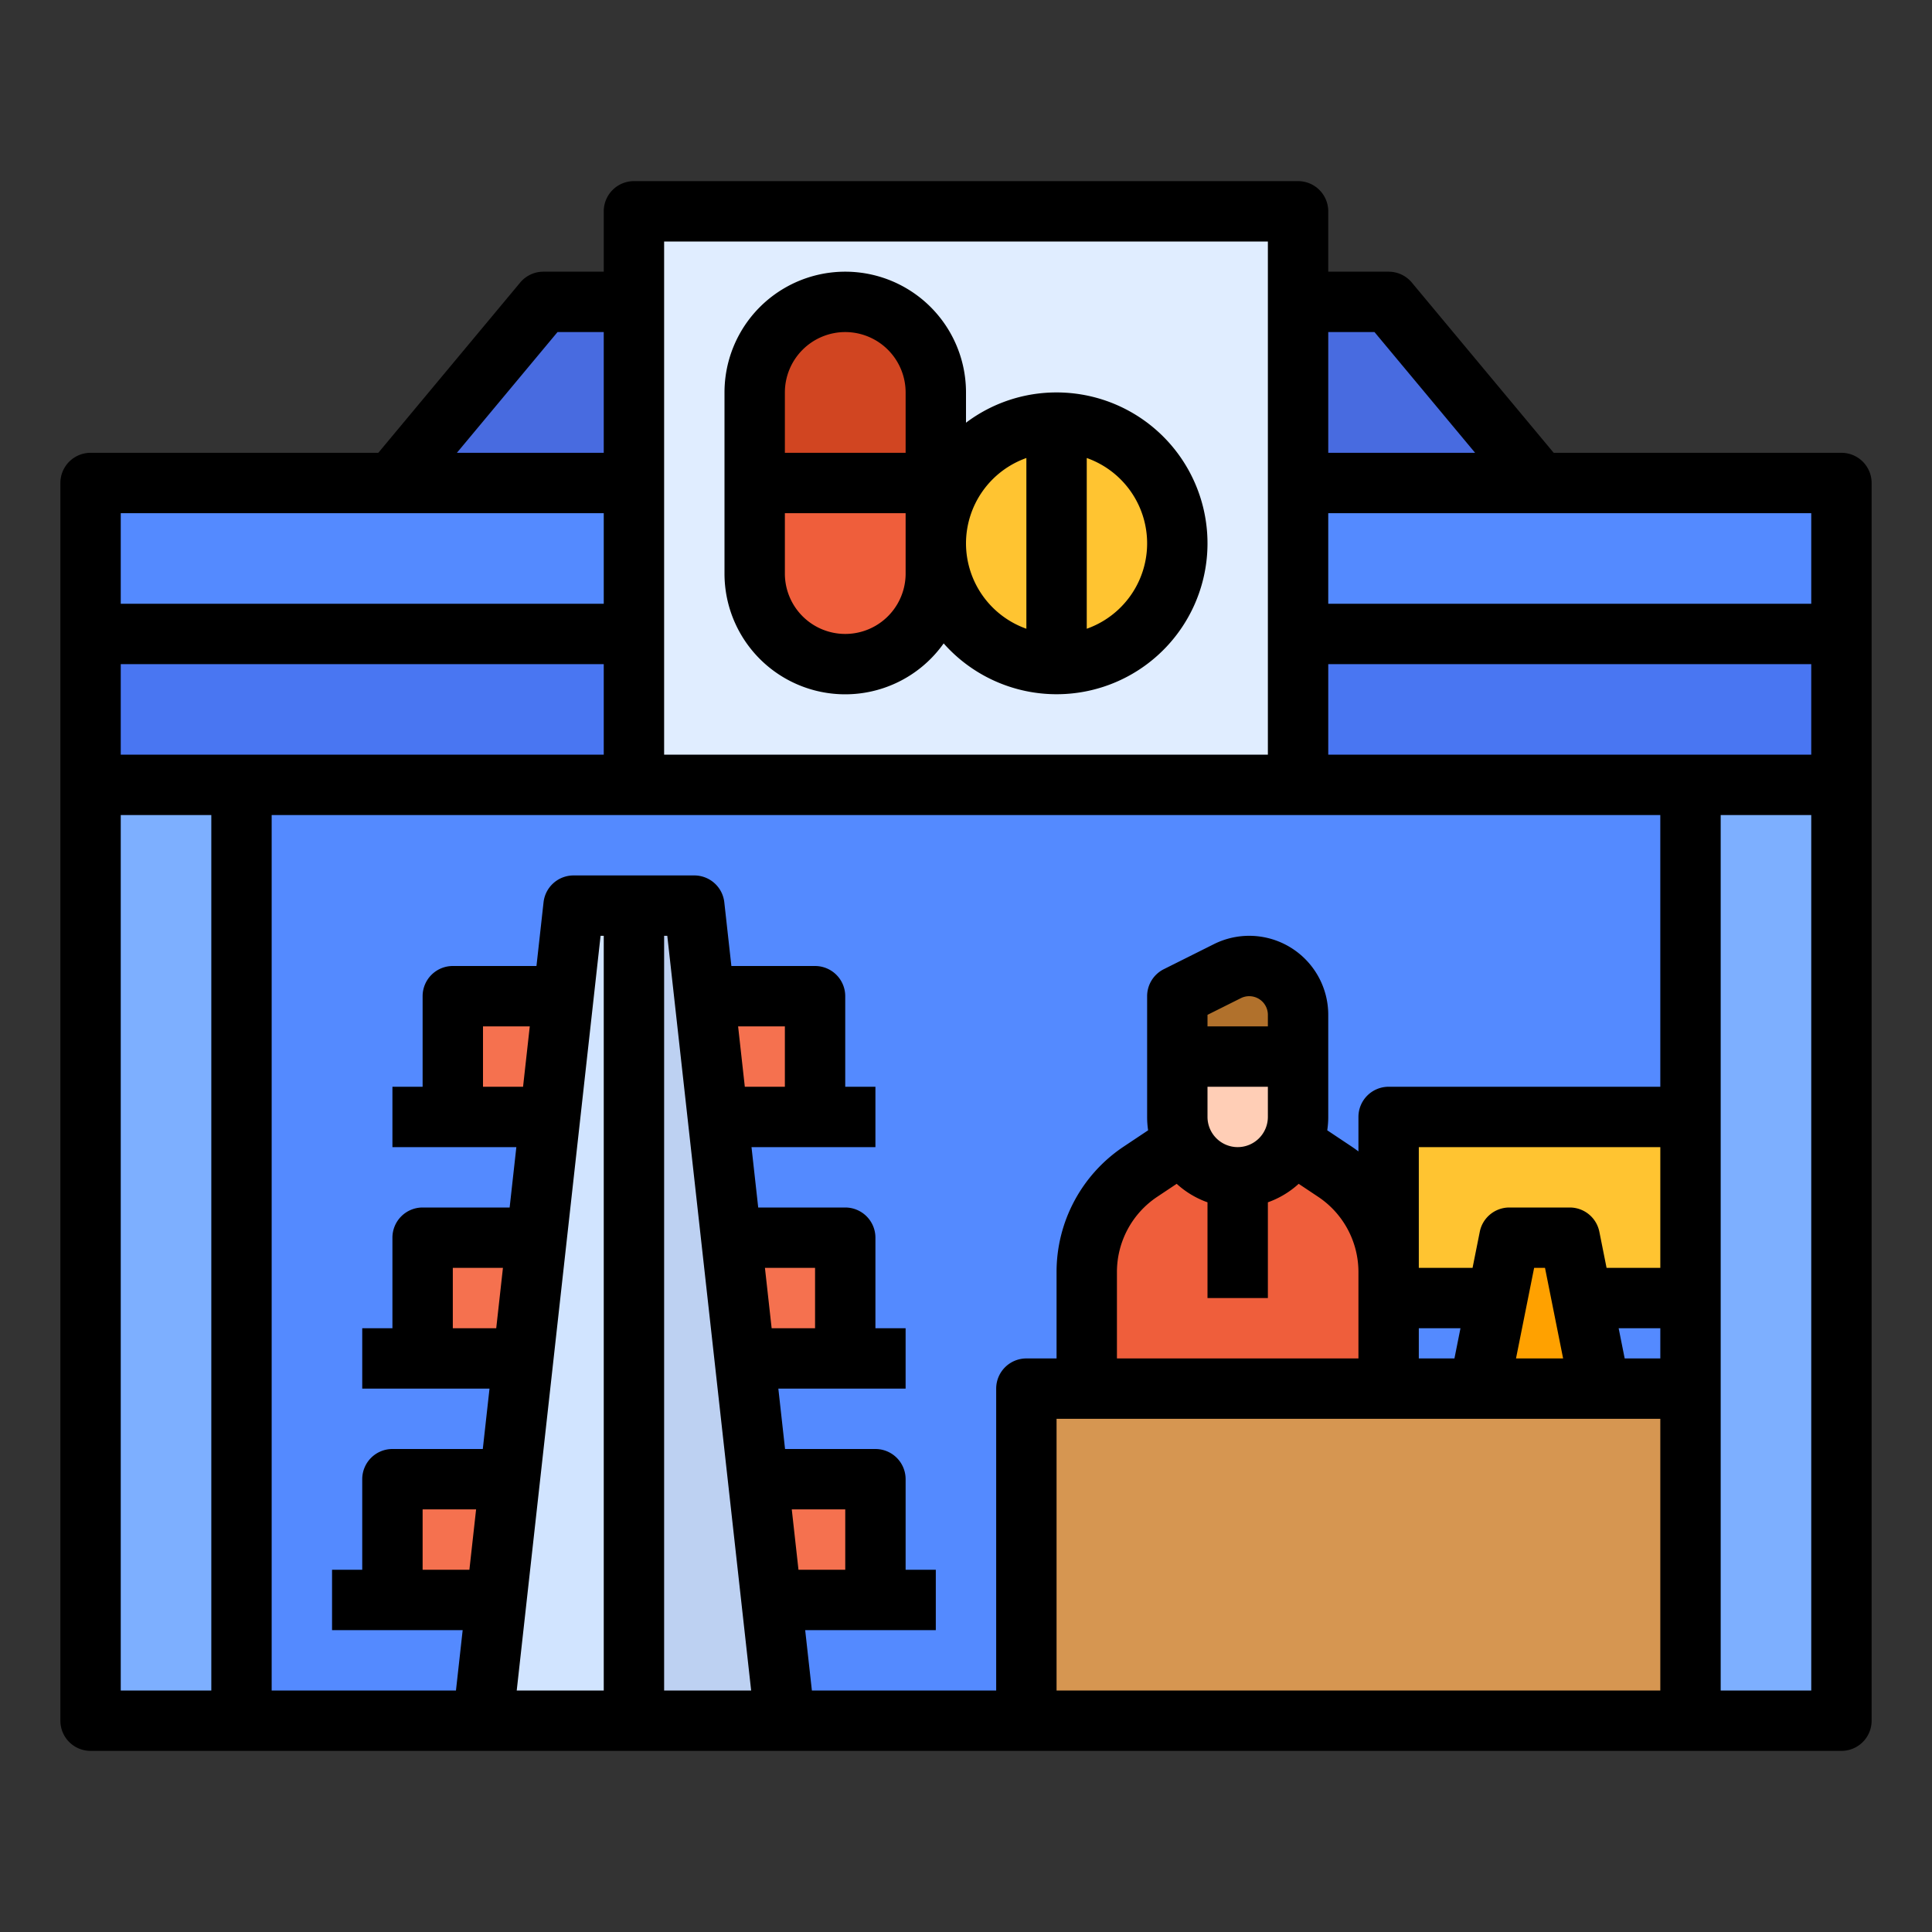 <svg id="filled_outline" height="512" viewBox="0 0 512 512" width="512" xmlns="http://www.w3.org/2000/svg" data-name="filled outline"><rect x="0" y="0" width="512" height="512" fill="#333333" stroke="none"/><path d="m24 128h464v80h-464z" fill="#548aff"/><path d="m24 168h464v40h-464z" fill="#4976f2"/><path d="m168 56h176v152h-176z" fill="#e0edff"/><path d="m64 208h384v248h-384z" fill="#548aff"/><path d="m24 208h40v248h-40z" fill="#7dafff"/><path d="m448 208h40v248h-40z" fill="#7dafff"/><path d="m104 392h40v32h-40z" fill="#f5714f"/><path d="m272 368h176v88h-176z" fill="#d69651"/><path d="m368 296h80v48h-80z" fill="#ffc431"/><path d="m400 328-8 40h32l-8-40z" fill="#ffa100"/><path d="m368 368v-30.874a32 32 0 0 0 -14.25-26.626l-25.75-17.167-25.75 17.167a32 32 0 0 0 -14.25 26.626v30.874z" fill="#ef5e3b"/><rect fill="#d14521" height="96" rx="24" width="48" x="200" y="80"/><path d="m312 144a31.973 31.973 0 1 1 -24-30.99 32.012 32.012 0 0 1 24 30.99z" fill="#ffc431"/><path d="m248 128h-48v24a24 24 0 0 0 24 24 24 24 0 0 0 24-24z" fill="#ef5e3b"/><path d="m104 128 40-48h24v48z" fill="#486be0"/><path d="m408 128-40-48h-24v48z" fill="#486be0"/><g fill="#f5714f"><path d="m192 392h40v32h-40z"/><path d="m184 328h40v32h-40z"/><path d="m112 328h40v32h-40z"/><path d="m120 264h40v32h-40z"/><path d="m176 264h40v32h-40z"/></g><path d="m128 456 24-216h16v216z" fill="#d1e4ff"/><path d="m208 456-24-216h-16v216z" fill="#bdd1f2"/><path d="m312 280h32a0 0 0 0 1 0 0v16a16 16 0 0 1 -16 16 16 16 0 0 1 -16-16v-16a0 0 0 0 1 0 0z" fill="#ffceb6"/><path d="m312 280v-16l13.267-6.633a12.944 12.944 0 0 1 5.789-1.367 12.944 12.944 0 0 1 12.944 12.944v11.056z" fill="#b1712c"/><path d="m488 120h-76.253l-37.601-45.121a8 8 0 0 0 -6.146-2.879h-16v-16a8 8 0 0 0 -8-8h-176a8 8 0 0 0 -8 8v16h-16a8 8 0 0 0 -6.146 2.879l-37.601 45.121h-76.253a8 8 0 0 0 -8 8v328a8 8 0 0 0 8 8h464a8 8 0 0 0 8-8v-328a8 8 0 0 0 -8-8zm-112 240v-8h11.041l-1.6 8zm-48-56a8.009 8.009 0 0 1 -8-8v-8h16v8a8.009 8.009 0 0 1 -8 8zm8-32h-16v-3.056l8.844-4.422a4.944 4.944 0 0 1 7.156 4.422zm-24.164 41.724a24.026 24.026 0 0 0 8.164 4.9v25.376h16v-25.376a24.024 24.024 0 0 0 8.164-4.9l5.148 3.432a23.953 23.953 0 0 1 10.688 19.97v22.874h-64v-22.874a23.953 23.953 0 0 1 10.687-19.97zm128.164 22.276h-14.241l-1.914-9.569a8 8 0 0 0 -7.845-6.431h-16a8 8 0 0 0 -7.845 6.431l-1.914 9.569h-14.241v-32h64zm-33.441 0h2.883l4.8 24h-12.483zm24 24-1.6-8h11.041v8zm9.441-72h-72a8 8 0 0 0 -8 8v9.135c-.592-.443-1.192-.878-1.812-1.291l-6.451-4.301a24.09 24.09 0 0 0 .263-3.543v-27.056a20.944 20.944 0 0 0 -30.311-18.733l-13.267 6.634a8 8 0 0 0 -4.422 7.155v32a24.073 24.073 0 0 0 .263 3.543l-6.452 4.301a39.923 39.923 0 0 0 -17.812 33.282v22.874h-8a8 8 0 0 0 -8 8v80h-48.84l-1.778-16h34.617v-16h-8v-24a8 8 0 0 0 -8-8h-23.951l-1.778-16h33.728v-16h-8v-24a8 8 0 0 0 -8-8h-23.062l-1.778-16h32.84v-16h-8v-24a8 8 0 0 0 -8-8h-22.173l-1.876-16.884a8.001 8.001 0 0 0 -7.951-7.116h-32a8.001 8.001 0 0 0 -7.951 7.116l-1.876 16.884h-22.173a8 8 0 0 0 -8 8v24h-8v16h32.84l-1.778 16h-23.062a8 8 0 0 0 -8 8v24h-8v16h33.728l-1.778 16h-23.951a8 8 0 0 0 -8 8v24h-8v16h34.617l-1.778 16h-48.84v-232h368zm-237.284 48h13.284v16h-11.506zm7.111 64h14.173v16h-12.395zm-1.827-112h-10.617l-1.778-16h12.395zm-69.383 0h-10.617v-16h12.395zm-14.222 128h-12.395v-16h14.173zm7.111-64h-11.506v-16h13.284zm-99.506-176h128v24h-128zm320 24v-24h128v24zm128-40h-128v-24h128zm-115.747-72 26.667 32h-38.92v-32zm-188.253-24h160v136h-160zm-28.253 24h12.253v32h-38.92zm12.253 48v24h-128v-24zm-104 312h-24v-232h24zm103.16-200h.84v200h-23.062zm16.84 200v-200h.84l22.222 200zm104-72h160v72h-160zm200 72h-24v-232h24z"/><path d="m280 104a39.79 39.79 0 0 0 -24 8.022v-8.022a32 32 0 0 0 -64 0v48a31.984 31.984 0 0 0 58.08 18.508 39.989 39.989 0 1 0 29.92-66.508zm-56-16a16.018 16.018 0 0 1 16 16v16h-32v-16a16.018 16.018 0 0 1 16-16zm16 64a16 16 0 0 1 -32 0v-16h32zm16-8a24.038 24.038 0 0 1 16-22.624v45.248a24.038 24.038 0 0 1 -16-22.624zm32 22.624v-45.248a23.995 23.995 0 0 1 0 45.248z"/></svg>